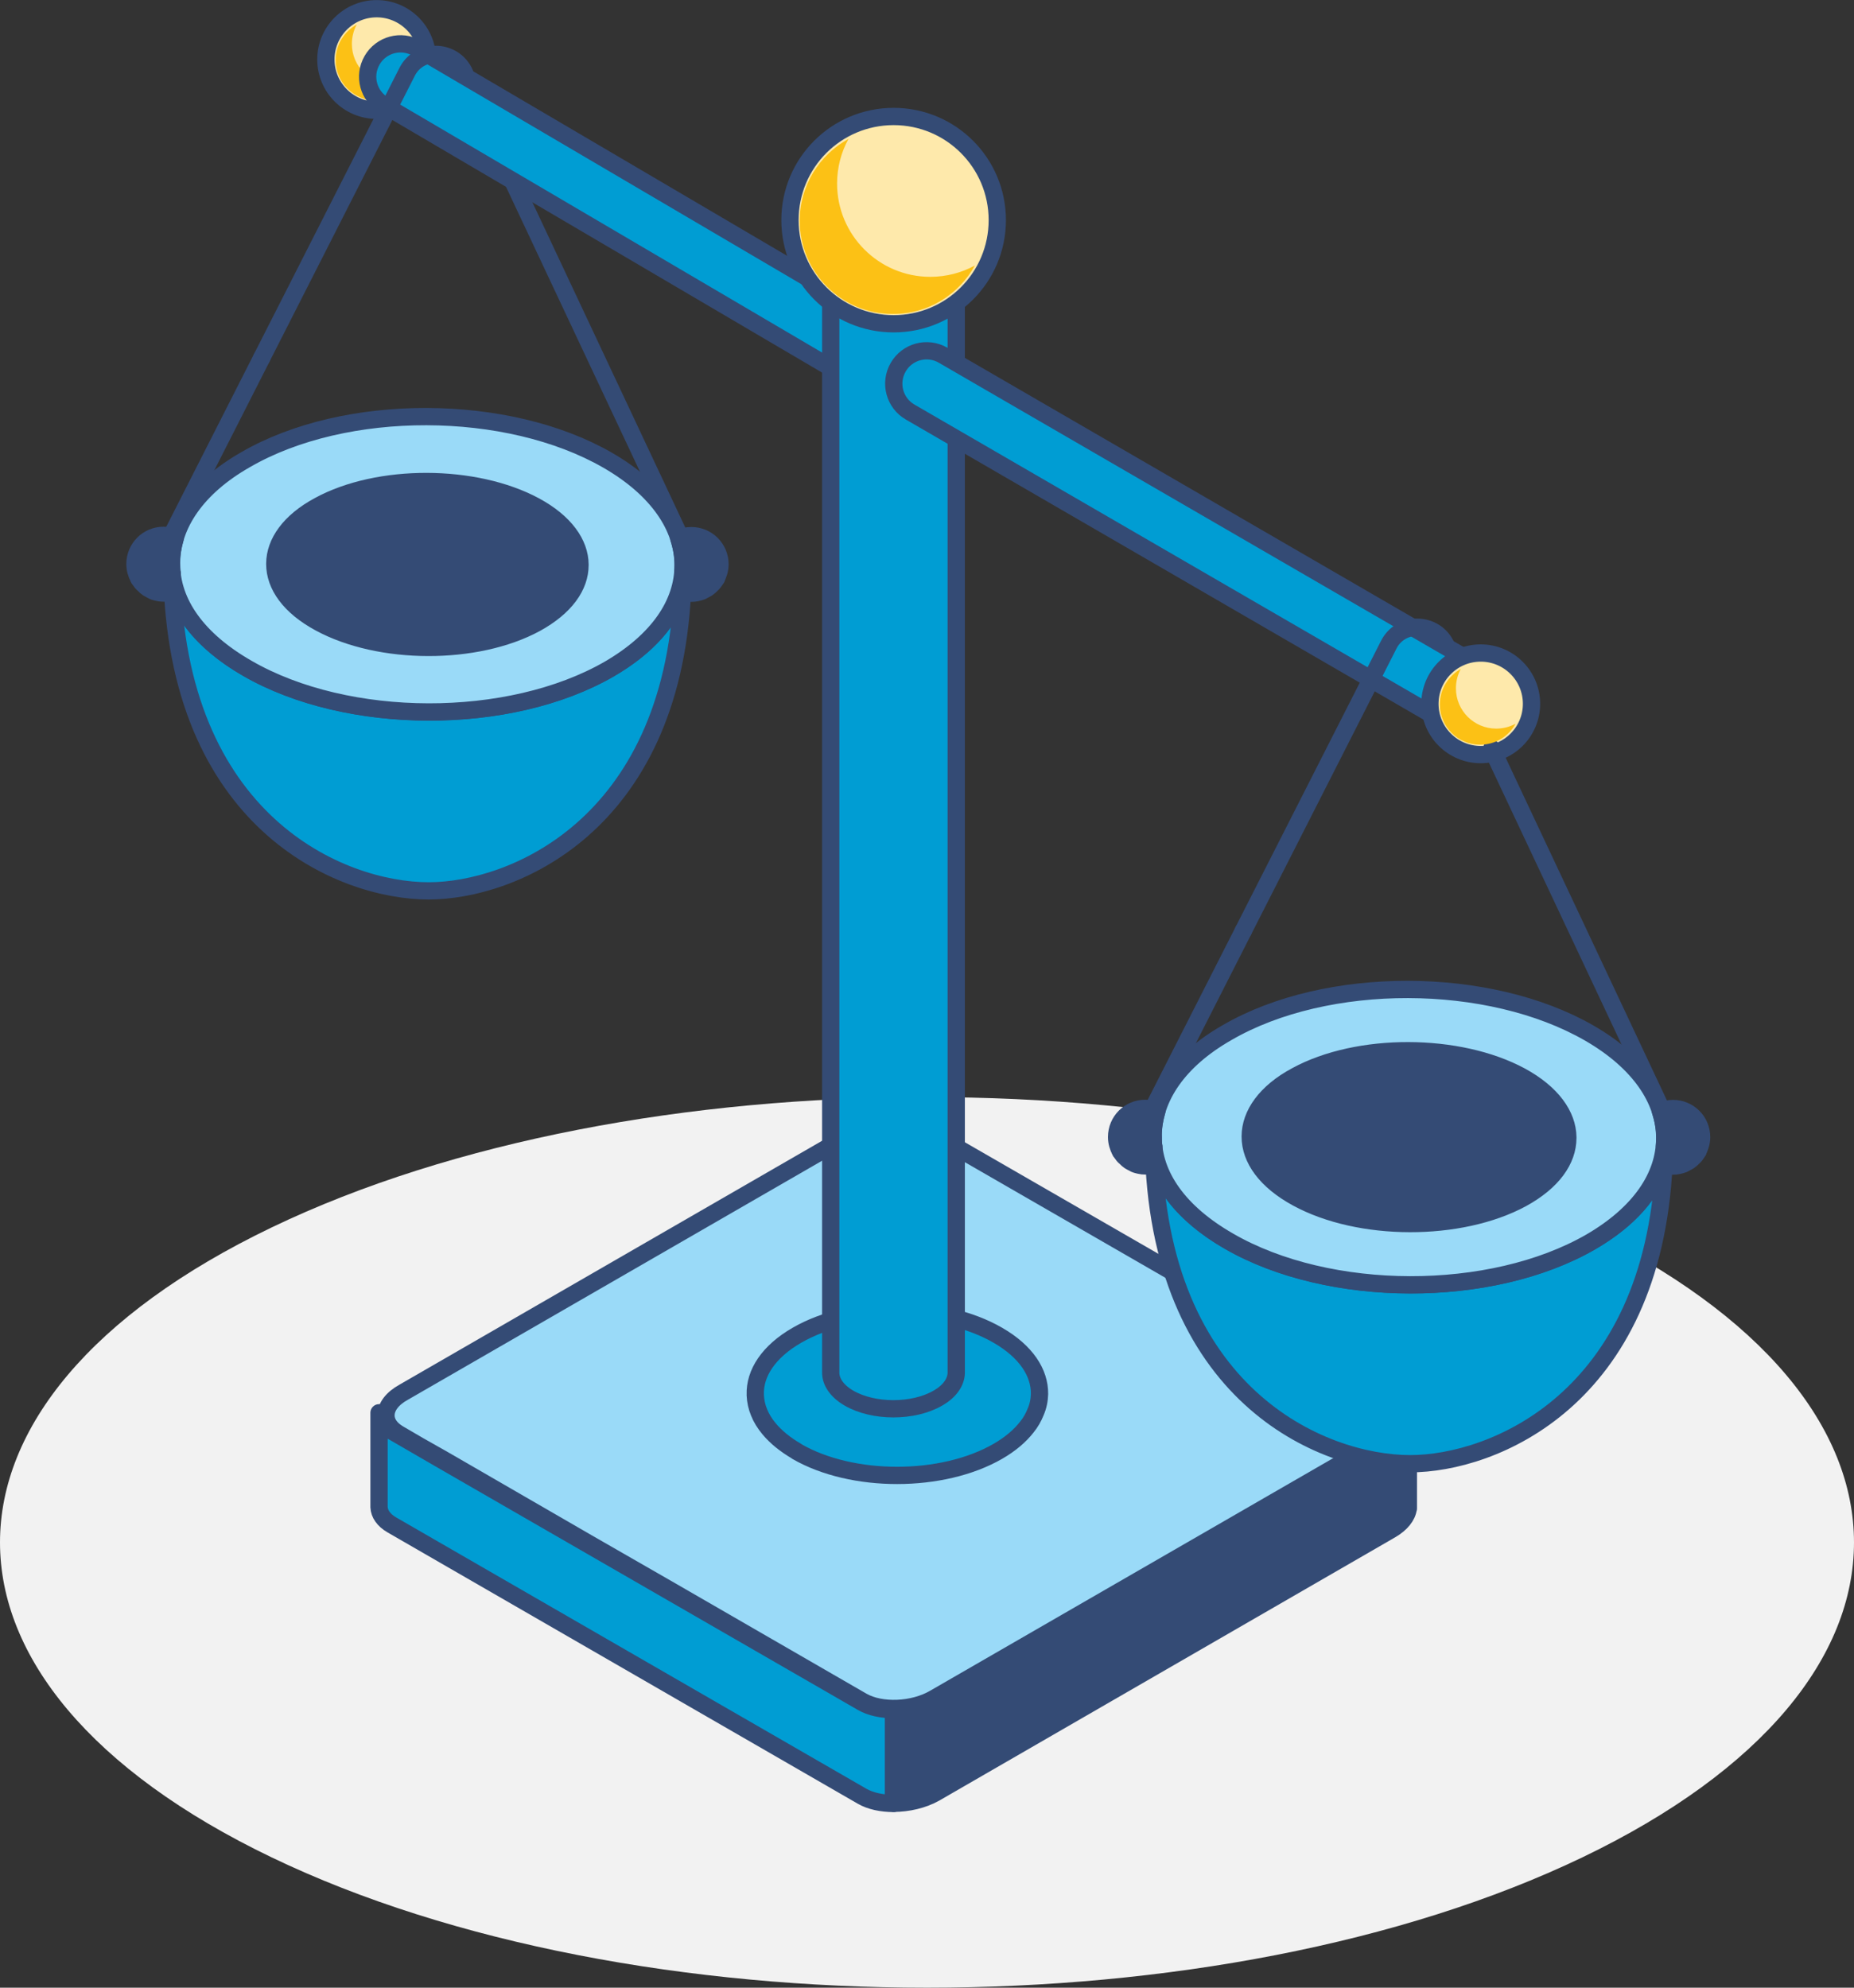 <?xml version="1.0" encoding="UTF-8"?>
<svg xmlns="http://www.w3.org/2000/svg" id="Ebene_2" data-name="Ebene 2" viewBox="0 0 125.56 134.63">
  <rect x="0" y="0" width="125.56" height="134.63" fill="#333333" stroke="none"/>
  <defs>
    <style>
      .cls-1 {
        fill: #9adaf8;
      }

      .cls-1, .cls-2, .cls-3, .cls-4, .cls-5 {
        stroke: #344b75;
        stroke-linecap: round;
        stroke-linejoin: round;
        stroke-width: 1.17px;
      }

      .cls-2 {
        fill: #344b75;
      }

      .cls-6 {
        fill: #fcc115;
      }

      .cls-6, .cls-7, .cls-8, .cls-9 {
        stroke-width: 0px;
      }

      .cls-3 {
        fill: #009dd3;
      }

      .cls-7 {
        fill: #fff;
      }

      .cls-4 {
        fill: none;
      }

      .cls-8 {
        fill: #215bf5;
      }

      .cls-5 {
        fill: #fee9ab;
      }

      .cls-9 {
        fill: #f2f2f2;
      }
    </style>
  </defs>
  <g id="Ebene_1-2" data-name="Ebene 1">
    <g>
      <path class="cls-9" d="m62.78,74.31c-16.07,0-32.13,2.94-44.39,8.83C6.13,89.03,0,96.75,0,104.47s6.13,15.44,18.39,21.33c12.26,5.89,28.32,8.83,44.39,8.83s32.13-2.95,44.39-8.83c12.26-5.89,18.39-13.61,18.39-21.33s-6.13-15.44-18.39-21.33c-12.26-5.89-28.33-8.84-44.39-8.83Z"></path>
      <g>
        <line class="cls-4" x1="10.68" y1="38.11" x2="17.73" y2="24.23"></line>
        <line class="cls-4" x1="34.03" y1="10.77" x2="46.93" y2="38.21"></line>
        <path class="cls-3" d="m46.26,38.85c0,.41-.01.82-.04,1.22-.77,15.94-11.59,20.27-17.19,20.27-5.95,0-17.14-4.65-17.39-21.69.21,2.41,1.91,4.77,5.11,6.62,6.79,3.92,17.75,3.95,24.51.05,2.61-1.5,4.2-3.36,4.77-5.32.11-.38.19-.77.22-1.16h.01Z"></path>
        <path class="cls-8" d="m46.26,38.78s.01.05,0,.07h-.01s0-.05.01-.07Z"></path>
        <path class="cls-1" d="m46.26,38.22v.08c0,2.56-1.66,5.07-5.01,7.02-6.75,3.89-17.72,3.87-24.51-.06-3.42-1.96-5.12-4.47-5.12-7.04v-.13c.02-2.52,1.68-5.06,5.02-6.96,6.75-3.91,17.72-3.87,24.51.04,3.4,1.96,5.09,4.52,5.11,7.06Z"></path>
        <path class="cls-2" d="m39.28,38.22v.05c0,1.44-.99,2.85-2.99,3.95-4.03,2.19-10.57,2.17-14.63-.03-2.04-1.1-3.05-2.54-3.05-3.99v-.03c.01-1.42,1-2.85,2.99-3.92,4.03-2.2,10.57-2.17,14.63.02,2.03,1.1,3.04,2.54,3.05,3.97Z"></path>
        <path class="cls-2" d="m48.76,38.21c0,.36-.1.67-.25.96-.27.14-.59.22-.92.22-.53,0-1.01-.21-1.35-.55.01-.18.03-.36.03-.53v-.08c0-.59-.11-1.18-.3-1.76.26-.12.55-.19.85-.19,1.07,0,1.94.86,1.94,1.94Z"></path>
        <path class="cls-2" d="m48.51,39.17s-.05.1-.08.14c-.07.11-.15.21-.25.29-.08.1-.18.16-.29.25-.1.05-.19.11-.3.16-.01.01-.04.01-.05.03-.11.04-.22.07-.34.1-.12.03-.25.04-.38.04-.22,0-.41-.03-.6-.1.03-.4.04-.81.04-1.22.34.33.81.53,1.34.53.33,0,.64-.08.92-.22Z"></path>
        <path class="cls-2" d="m11.62,38.15c0,.23,0,.46.03.7h0c-.34.33-.81.53-1.34.53-.33,0-.64-.08-.92-.22-.15-.29-.25-.6-.25-.96,0-1.08.87-1.94,1.94-1.94.29,0,.55.05.79.18-.16.55-.26,1.11-.26,1.65v.05Z"></path>
        <path class="cls-2" d="m11.69,40.07c-.19.07-.38.1-.6.1-.14,0-.26-.01-.38-.04-.12-.03-.23-.05-.34-.1-.01-.01-.04-.01-.05-.03-.11-.05-.21-.11-.3-.16-.11-.08-.2-.15-.29-.25-.1-.08-.18-.18-.25-.29-.03-.04-.07-.1-.08-.14.27.14.59.22.92.22.53,0,1-.21,1.34-.53,0,.41.01.82.04,1.22Z"></path>
        <path class="cls-5" d="m28.95,4.03c0,1.9-1.54,3.44-3.44,3.44s-3.44-1.54-3.44-3.44,1.54-3.44,3.44-3.44,3.44,1.54,3.44,3.44Z"></path>
        <path class="cls-6" d="m27.88,5.38c-.47.85-1.37,1.43-2.41,1.43-1.51,0-2.74-1.23-2.74-2.74,0-1.04.58-1.94,1.43-2.41-.21.39-.33.84-.33,1.31,0,1.52,1.23,2.74,2.74,2.74.48,0,.92-.12,1.31-.34Z"></path>
        <path class="cls-3" d="m59,26.16c-.38,0-.76-.1-1.11-.3L26.01,7.12c-1.06-.61-1.43-1.97-.81-3.04.61-1.06,1.97-1.43,3.04-.81l31.88,18.74c1.06.61,1.43,1.97.81,3.04-.41.71-1.16,1.11-1.93,1.11Z"></path>
        <g>
          <path class="cls-7" d="m94.9,95.86v.08c-.03.52-.41,1.06-1.16,1.5l-1.03.59-1.42.83-28,16.16c-1.45.85-3.62.93-4.89.21l-12.9-7.45-5.71-3.28-9.7-5.61-1.73-.98-1.37-.8c-.57-.34-.85-.78-.85-1.24,0-.57.41-1.14,1.21-1.58l30.46-17.58c1.42-.85,3.62-.93,4.86-.21l31.44,18.13c.57.34.83.78.8,1.24Z"></path>
          <path class="cls-7" d="m94.9,95.86v.08c-.03.52-.41,1.06-1.16,1.5l-1.03.59-1.42.83-28,16.16c-1.45.85-3.62.93-4.89.21l-12.9-7.45-5.71-3.28-9.7-5.61-1.73-.98-1.37-.8c-.57-.34-.85-.78-.85-1.24,0-.57.41-1.14,1.21-1.58l30.46-17.58c1.42-.85,3.62-.93,4.86-.21l31.44,18.13c.57.34.83.78.8,1.24Z"></path>
          <path class="cls-1" d="m94.9,95.86v.08c-.03.52-.41,1.06-1.16,1.5l-1.03.59-1.42.83-28,16.16c-1.45.85-3.62.93-4.89.21l-12.9-7.45-5.71-3.28-9.7-5.61-1.73-.98-1.37-.8c-.57-.34-.85-.78-.85-1.24,0-.57.41-1.14,1.21-1.58l30.46-17.58c1.42-.85,3.62-.93,4.86-.21l31.44,18.13c.57.34.83.78.8,1.24Z"></path>
          <path class="cls-3" d="m60.52,115.81v6.34c-.8,0-1.57-.16-2.14-.49l-31.85-18.38c-.55-.32-.84-.75-.86-1.2v-6.39c0,.47.29.91.86,1.24l1.4.81,1.76,1.02,28.7,16.55c.57.33,1.34.49,2.14.49Z"></path>
          <path class="cls-2" d="m95.38,95.77v6.4h-.01c-.06.51-.47,1.04-1.18,1.45l-30.87,17.83c-.8.45-1.83.69-2.8.69v-6.34c.97.01,2-.23,2.8-.69l28.38-16.39,1.46-.84,1.04-.6c.75-.44,1.16-.99,1.2-1.52Z"></path>
          <path class="cls-3" d="m53.96,98.3c-.79-.46-1.41-.97-1.87-1.52-.3-.36-.53-.73-.68-1.11-.16-.38-.24-.77-.26-1.16v-.04c-.05-1.45.89-2.92,2.82-4.03,3.76-2.17,9.85-2.18,13.61,0,1.91,1.1,2.84,2.54,2.82,3.98-.01.41-.09.82-.27,1.23-.14.35-.33.69-.59,1.01-.46.59-1.11,1.15-1.96,1.64-3.76,2.17-9.86,2.18-13.62.01Z"></path>
        </g>
        <path class="cls-3" d="m64.65,18.36c-.06.15-.15.3-.26.45-.2.25-.47.49-.83.7v.35s-.03.01-.04.02c-1.66.96-4.35.96-6.01,0-.35-.2-.62-.43-.83-.67-.13-.16-.23-.32-.3-.49-.07-.17-.11-.34-.12-.51v74.74h0c-.01.63.41,1.27,1.24,1.75,1.66.96,4.35.96,6.01,0,.01,0,.03-.01.04-.02.79-.47,1.19-1.07,1.21-1.68V17.82c0,.18-.04.36-.12.54Z"></path>
        <path class="cls-3" d="m98.73,49.07c-.38,0-.76-.1-1.11-.3l-35.98-20.86c-1.06-.61-1.43-1.97-.81-3.04.61-1.06,1.97-1.43,3.04-.81l35.98,20.86c1.06.61,1.43,1.97.81,3.04-.41.71-1.16,1.11-1.93,1.11Z"></path>
        <path class="cls-8" d="m97.62,48.77c.35.2.73.3,1.11.3.77,0,1.52-.4,1.93-1.11.61-1.06.25-2.42-.81-3.04"></path>
        <path class="cls-5" d="m67.54,14.91c0,3.88-3.14,7.02-7.02,7.02s-7.02-3.14-7.02-7.02,3.14-7.02,7.02-7.02,7.02,3.14,7.02,7.02Z"></path>
        <path class="cls-6" d="m66.03,17.97c-1.07,1.96-3.16,3.3-5.55,3.3-3.49,0-6.32-2.83-6.32-6.31,0-2.4,1.33-4.47,3.3-5.55-.49.9-.77,1.93-.77,3.02,0,3.49,2.83,6.32,6.31,6.32,1.1,0,2.13-.28,3.03-.77Z"></path>
        <circle class="cls-5" cx="100.28" cy="47.67" r="3.44"></circle>
        <line class="cls-4" x1="77.15" y1="76.92" x2="84.21" y2="63.03"></line>
        <line class="cls-4" x1="101.03" y1="50.7" x2="113.41" y2="77.01"></line>
        <path class="cls-3" d="m112.73,77.65c0,.41-.01.82-.04,1.22-.77,15.94-11.59,20.27-17.19,20.27-5.95,0-17.14-4.65-17.39-21.69.21,2.41,1.91,4.77,5.11,6.62,6.79,3.92,17.75,3.95,24.51.05,2.61-1.5,4.2-3.36,4.77-5.32.11-.38.19-.77.22-1.16h.01Z"></path>
        <path class="cls-8" d="m112.73,77.58s.01.05,0,.07h-.01s0-.05.01-.07Z"></path>
        <path class="cls-1" d="m112.74,77.02v.08c0,2.56-1.66,5.07-5.01,7.02-6.75,3.89-17.72,3.87-24.51-.06-3.42-1.96-5.12-4.47-5.12-7.04v-.13c.02-2.52,1.68-5.06,5.02-6.96,6.75-3.91,17.72-3.87,24.51.04,3.4,1.96,5.09,4.52,5.11,7.06Z"></path>
        <path class="cls-2" d="m106.18,77.02v.05c0,1.5-1.03,2.97-3.11,4.11-4.19,2.27-11,2.26-15.22-.04-2.12-1.15-3.18-2.65-3.18-4.15v-.04c.01-1.47,1.04-2.97,3.11-4.08,4.19-2.29,11-2.26,15.22.02,2.11,1.15,3.16,2.65,3.18,4.13Z"></path>
        <path class="cls-2" d="m115.24,77.01c0,.36-.1.67-.25.96-.27.14-.59.22-.92.22-.53,0-1.01-.21-1.35-.55.01-.18.03-.36.03-.53v-.08c0-.59-.11-1.18-.3-1.76.26-.12.55-.19.85-.19,1.07,0,1.94.86,1.94,1.94Z"></path>
        <path class="cls-2" d="m114.99,77.97s-.05.1-.08.14c-.07.11-.15.21-.25.29-.08.1-.18.16-.29.25-.1.05-.19.11-.3.16-.01.01-.04.01-.05.03-.11.04-.22.07-.34.1-.12.03-.25.04-.38.04-.22,0-.41-.03-.6-.1.03-.4.04-.81.04-1.22.34.33.81.53,1.34.53.33,0,.64-.08.92-.22Z"></path>
        <path class="cls-2" d="m78.1,76.96c0,.23,0,.46.03.7h0c-.34.33-.81.53-1.34.53-.33,0-.64-.08-.92-.22-.15-.29-.25-.6-.25-.96,0-1.08.87-1.94,1.94-1.94.29,0,.55.05.79.18-.16.55-.26,1.11-.26,1.65v.05Z"></path>
        <path class="cls-2" d="m78.17,78.87c-.19.07-.38.1-.6.1-.14,0-.26-.01-.38-.04-.12-.03-.23-.05-.34-.1-.01-.01-.04-.01-.05-.03-.11-.05-.21-.11-.3-.16-.11-.08-.2-.15-.29-.25-.1-.08-.18-.18-.25-.29-.03-.04-.07-.1-.08-.14.27.14.59.22.92.22.53,0,1-.21,1.34-.53,0,.41.01.82.04,1.22Z"></path>
        <path class="cls-4" d="m84.21,63.03l9.82-19.32c.8-1.66,3.18-1.63,3.93.06"></path>
        <path class="cls-4" d="m17.73,24.23L27.55,4.91c.8-1.66,3.18-1.63,3.93.06"></path>
        <path class="cls-6" d="m102.64,49.02c-.46.85-1.36,1.42-2.4,1.42-1.51,0-2.73-1.22-2.73-2.73,0-1.04.58-1.93,1.42-2.4-.21.39-.33.83-.33,1.31,0,1.51,1.22,2.73,2.73,2.73.47,0,.92-.12,1.31-.33Z"></path>
      </g>
    </g>
  </g>
</svg>
